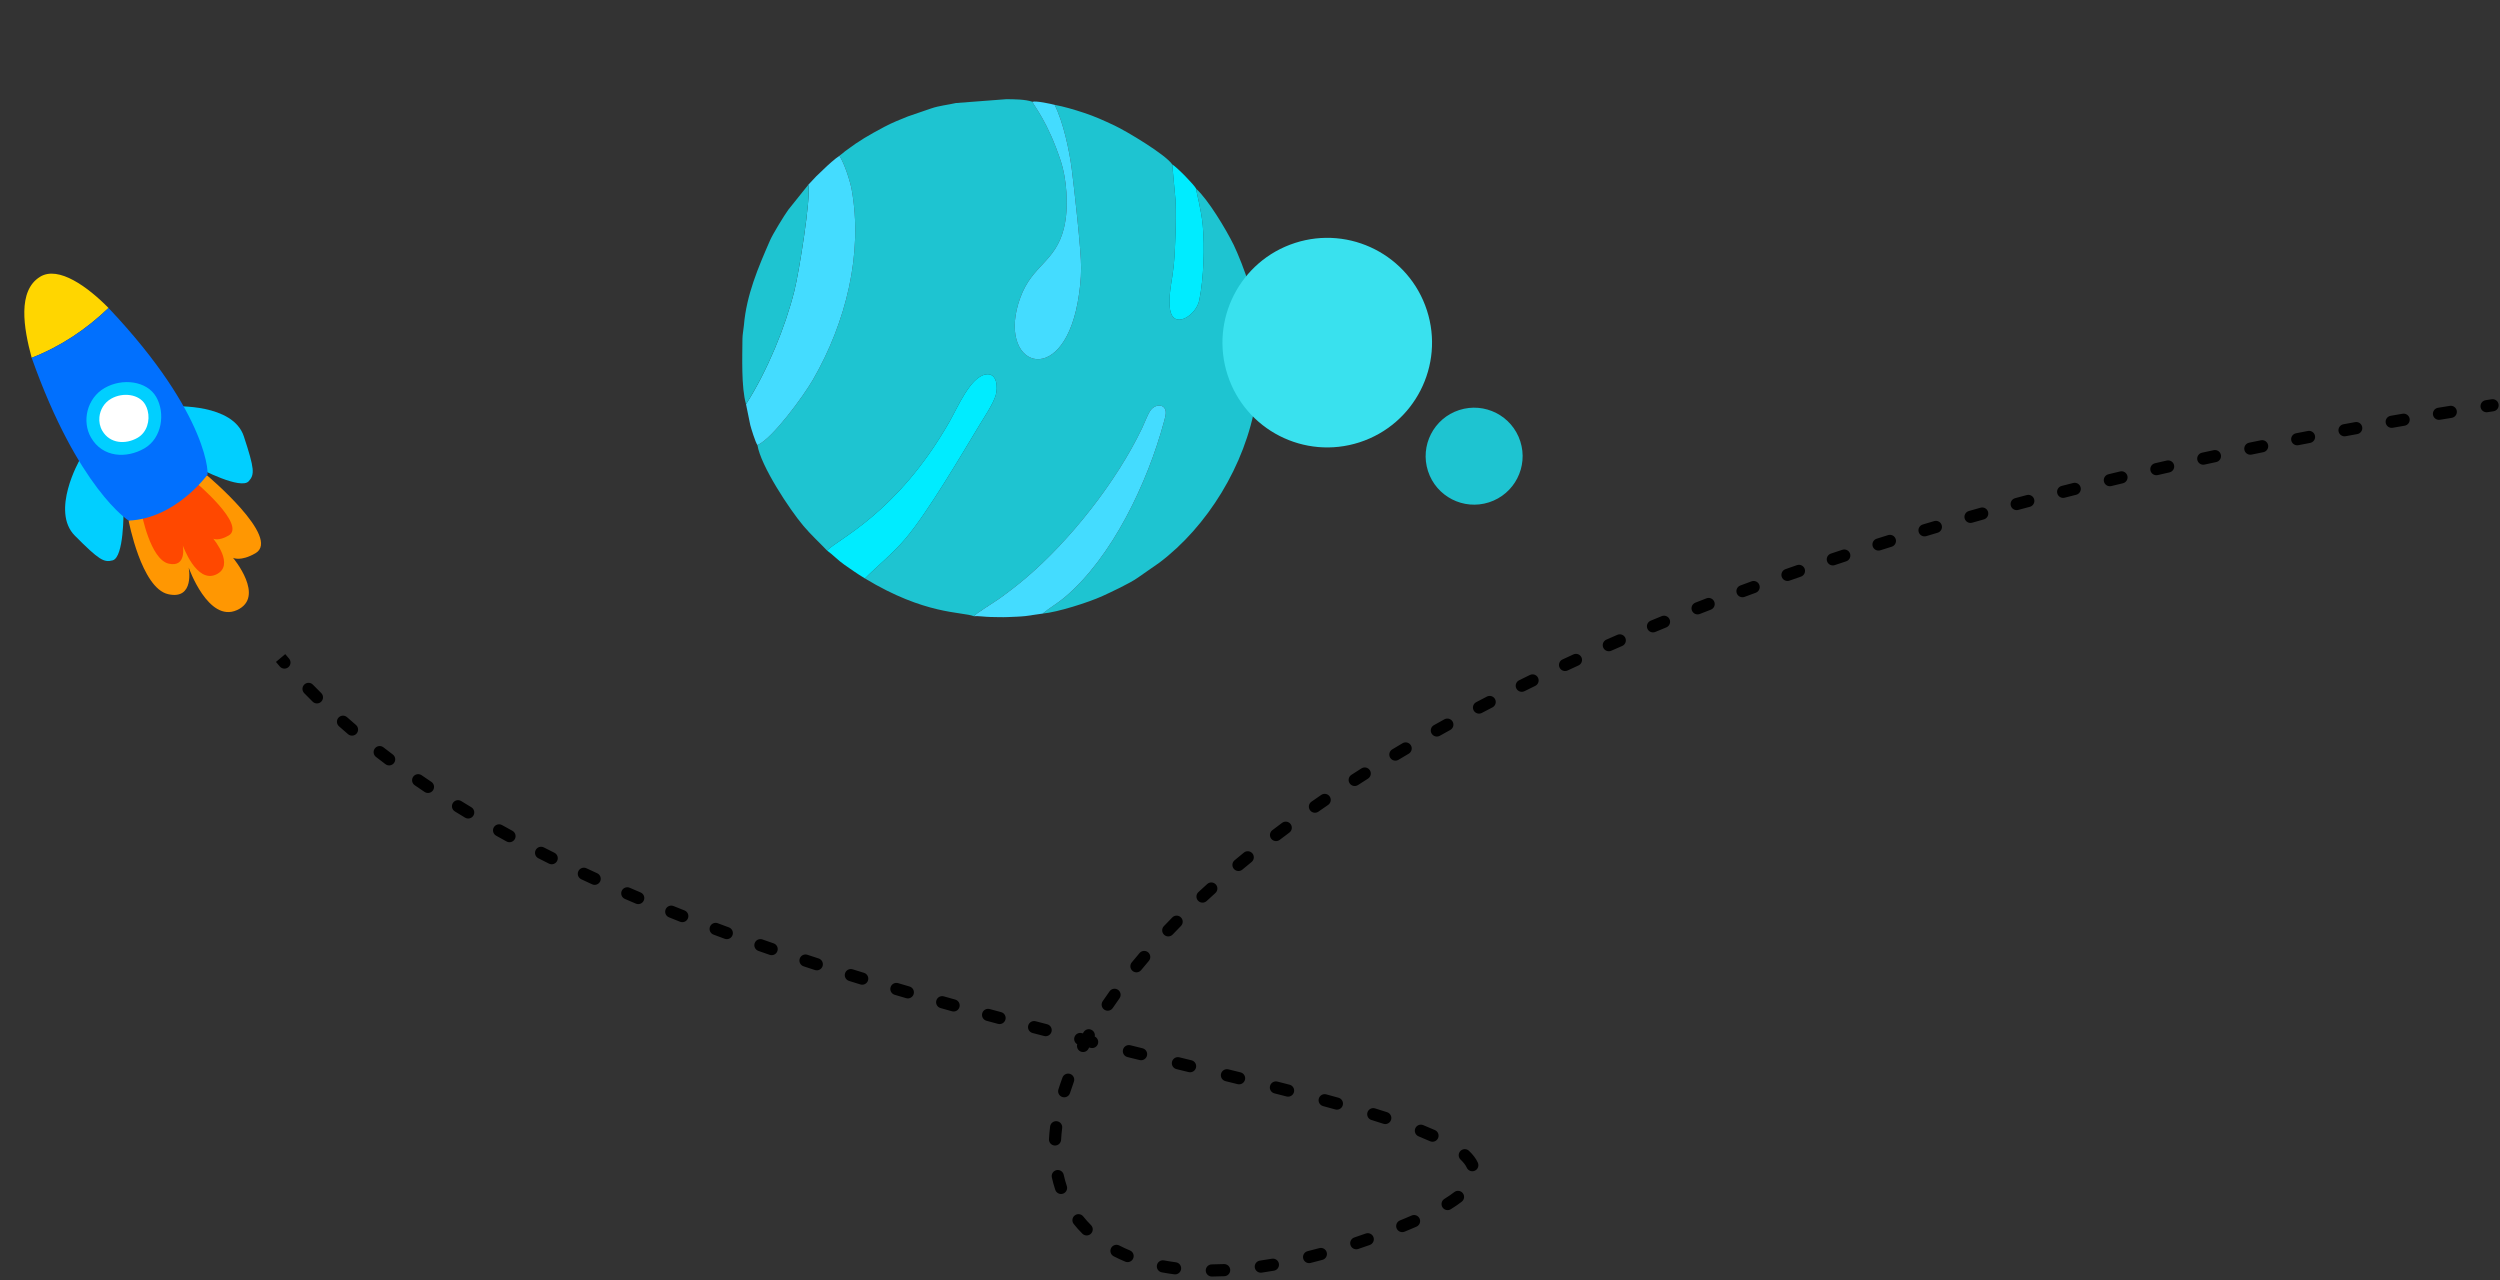 <svg width="617" height="316" viewBox="0 0 617 316" fill="none" xmlns="http://www.w3.org/2000/svg">
<rect x="0" y="0" width="617" height="316" fill="#333333" stroke="none"/>
<path fill-rule="evenodd" clip-rule="evenodd" d="M186.937 109.841C187.721 114.944 194.927 125.829 198.305 129.809C200.216 132.062 202.073 133.727 204.127 135.883C206.664 133.098 221.428 126.732 234.331 104.087C236.399 100.457 239.457 93.122 243.232 92.419C246.146 91.877 246.301 95.728 245.736 97.57C245.078 99.718 243.095 102.653 241.848 104.71C237.158 112.445 228.991 126.434 223.473 132.933C220.292 136.68 216.709 139.512 213.465 142.758C228.327 151.769 237.272 150.928 240.349 152.075C240.918 151.356 245.446 148.602 246.738 147.668C248.994 146.036 251.08 144.441 253.245 142.597C264.179 133.288 275.58 118.835 281.881 105.641C282.457 104.435 283.206 102.381 283.908 101.353C285.257 99.377 288.224 99.677 287.639 102.584C287.527 103.141 287.384 103.65 287.236 104.199C283.261 118.94 274.54 137.531 262.742 147.446C260.916 148.98 258.909 150.101 257.32 151.434C260.916 151.121 268.623 148.687 272.104 147.099C274.212 146.137 278.985 143.895 280.819 142.569L286.145 138.857C297.867 130.021 307.353 114.906 309.933 99.189C310.182 97.671 310.257 96.538 310.466 95.09C311.094 90.744 310.879 81.506 309.907 77.276C309.713 76.429 309.599 76.129 309.51 75.295C309.176 72.171 308.504 71.594 308.064 69.793C307.518 67.556 305.45 62.427 304.487 60.467C302.525 56.472 298.132 49.222 295.224 46.595C295.225 47.393 296.461 51.669 296.831 55.544C297.34 60.867 297.086 68.649 295.984 74.078C295.249 77.701 290.272 80.918 289.008 77.312C288.164 74.906 288.889 71.045 289.369 67.957C289.892 64.596 289.954 61.886 290.081 58.715C290.206 55.601 290.258 52.403 290.127 49.44L289.311 40.581C287.688 38.142 277.96 32.337 275.05 30.973C272.198 29.636 270.235 28.744 267.481 27.832C265.11 27.047 262.495 26.273 260.291 25.881C262.392 30.083 263.922 37.091 264.51 41.753C265.126 46.641 266.844 61.798 266.819 66.125C266.803 68.845 266.512 71.693 265.969 74.646C261.962 96.425 245.61 90.267 251.841 73.39C254.809 65.351 260.451 64.725 262.559 56.404C263.969 50.836 263.096 43.705 261.866 39.943C258.604 29.971 255.146 26.113 254.802 25.124C253.108 24.503 250.163 24.486 248.336 24.483L235.91 25.43C233.842 25.905 231.81 26.078 229.812 26.761L224.061 28.736C222.064 29.547 220.198 30.27 218.266 31.303C214.449 33.346 212.122 34.647 208.589 37.309C207.991 37.76 207.702 38.096 207.166 38.448C208.452 40.395 209.853 44.894 210.191 46.769C213.021 62.481 208.825 79.524 200.65 93.69C198.274 97.808 190.567 108.336 186.937 109.841Z" fill="#1EC4D1"/>
<path fill-rule="evenodd" clip-rule="evenodd" d="M184.117 99.766L185.162 104.881C185.314 105.518 186.431 109.193 186.936 109.842C190.566 108.337 198.273 97.808 200.649 93.69C208.824 79.524 213.02 62.482 210.19 46.769C209.852 44.894 208.451 40.395 207.165 38.448C206.164 39.099 204.248 40.806 203.259 41.782C202.727 42.307 201.905 43.047 201.422 43.539C200.681 44.295 200.167 44.925 199.491 45.601C200.193 48.775 197.193 67.225 196.05 71.788C193.829 80.656 189.425 91.447 184.117 99.766Z" fill="#44DCFF"/>
<path fill-rule="evenodd" clip-rule="evenodd" d="M257.319 151.435C258.908 150.101 260.914 148.98 262.74 147.446C274.538 137.531 283.259 118.94 287.235 104.199C287.383 103.65 287.525 103.142 287.637 102.584C288.223 99.677 285.256 99.377 283.906 101.353C283.204 102.381 282.455 104.435 281.879 105.641C275.579 118.835 264.177 133.288 253.244 142.597C251.079 144.441 248.993 146.036 246.736 147.668C245.444 148.602 240.916 151.356 240.348 152.075C241.422 151.98 243.153 152.259 244.463 152.271C246.087 152.286 247.243 152.362 248.813 152.29C250.328 152.22 251.57 152.206 253.098 152.045L257.319 151.435Z" fill="#44DCFF"/>
<path fill-rule="evenodd" clip-rule="evenodd" d="M213.464 142.759C216.708 139.512 220.291 136.68 223.472 132.934C228.99 126.434 237.157 112.445 241.847 104.71C243.094 102.654 245.077 99.718 245.735 97.571C246.3 95.728 246.145 91.877 243.231 92.42C239.456 93.122 236.398 100.457 234.33 104.087C221.427 126.732 206.663 133.098 204.126 135.883C205.585 136.922 206.803 138.276 208.445 139.413C210.084 140.547 211.462 141.545 213.464 142.759Z" fill="#00ECFF"/>
<path fill-rule="evenodd" clip-rule="evenodd" d="M260.289 25.881C259.452 25.648 255.666 24.819 254.801 25.125C255.145 26.114 258.603 29.972 261.865 39.944C263.095 43.706 263.967 50.837 262.557 56.405C260.45 64.726 254.808 65.352 251.84 73.391C245.609 90.268 261.961 96.426 265.967 74.647C266.511 71.694 266.802 68.846 266.818 66.126C266.843 61.799 265.125 46.642 264.509 41.754C263.921 37.092 262.391 30.084 260.289 25.881Z" fill="#44DCFF"/>
<path fill-rule="evenodd" clip-rule="evenodd" d="M184.116 99.766C189.425 91.447 193.829 80.656 196.05 71.788C197.193 67.225 200.193 48.775 199.491 45.601L194.556 51.765C193.527 53.185 190.738 57.746 190.072 59.271C187.137 65.989 184.222 72.773 183.592 80.324C183.504 81.385 183.242 82.54 183.236 83.624C183.212 87.966 182.913 95.549 184.116 99.766Z" fill="#1EC4D1"/>
<path fill-rule="evenodd" clip-rule="evenodd" d="M295.223 46.596C294.789 45.699 290.599 41.364 289.31 40.583L290.126 49.442C290.257 52.404 290.205 55.603 290.08 58.717C289.953 61.887 289.891 64.597 289.368 67.958C288.888 71.046 288.164 74.908 289.007 77.313C290.272 80.919 295.248 77.703 295.983 74.079C297.086 68.65 297.339 60.868 296.831 55.546C296.461 51.671 295.224 47.395 295.223 46.596Z" fill="#00ECFF"/>
<circle cx="327.565" cy="84.563" r="25.858" transform="rotate(-17.94 327.565 84.563)" fill="#39E1EE"/>
<circle cx="363.817" cy="112.585" r="11.967" transform="rotate(-17.94 363.817 112.585)" fill="#1EC4D1"/>
<path d="M347.5 302L346.921 300.616L347.5 302ZM615.399 101.502C616.218 101.377 616.78 100.611 616.654 99.792C616.529 98.974 615.763 98.412 614.944 98.537L615.399 101.502ZM269.174 258.617C269.978 258.819 270.793 258.332 270.995 257.528C271.197 256.725 270.71 255.91 269.906 255.708L269.174 258.617ZM278.971 257.969C278.167 257.77 277.353 258.26 277.154 259.064C276.955 259.868 277.445 260.682 278.25 260.881L278.971 257.969ZM281.26 261.625C282.064 261.823 282.877 261.332 283.075 260.528C283.274 259.723 282.782 258.91 281.978 258.712L281.26 261.625ZM291.065 260.945C290.26 260.748 289.448 261.24 289.251 262.045C289.054 262.849 289.546 263.661 290.351 263.859L291.065 260.945ZM293.357 264.595C294.162 264.792 294.974 264.3 295.171 263.495C295.369 262.691 294.876 261.879 294.071 261.681L293.357 264.595ZM303.166 263.915C302.362 263.717 301.549 264.208 301.351 265.012C301.152 265.816 301.644 266.629 302.448 266.828L303.166 263.915ZM305.447 267.569C306.251 267.768 307.065 267.278 307.264 266.474C307.463 265.67 306.973 264.856 306.169 264.657L305.447 267.569ZM315.263 266.935C314.46 266.731 313.644 267.217 313.44 268.02C313.236 268.823 313.721 269.639 314.524 269.843L315.263 266.935ZM317.525 270.61C318.327 270.816 319.145 270.333 319.351 269.531C319.558 268.729 319.075 267.911 318.272 267.705L317.525 270.61ZM327.318 270.089C326.519 269.872 325.695 270.344 325.478 271.144C325.261 271.943 325.733 272.767 326.533 272.984L327.318 270.089ZM329.549 273.812C330.347 274.034 331.174 273.567 331.396 272.769C331.618 271.971 331.151 271.144 330.353 270.922L329.549 273.812ZM339.362 273.551C338.571 273.307 337.731 273.751 337.487 274.542C337.243 275.334 337.686 276.173 338.478 276.418L339.362 273.551ZM341.424 277.348C342.212 277.604 343.058 277.172 343.313 276.384C343.568 275.596 343.136 274.75 342.348 274.494L341.424 277.348ZM351.236 277.672C350.467 277.363 349.593 277.735 349.284 278.504C348.975 279.272 349.347 280.146 350.116 280.455L351.236 277.672ZM352.928 281.651C353.684 281.991 354.572 281.655 354.912 280.899C355.252 280.144 354.916 279.256 354.161 278.915L352.928 281.651ZM362.536 284.017C361.933 283.449 360.983 283.478 360.415 284.081C359.847 284.684 359.876 285.633 360.479 286.201L362.536 284.017ZM362.002 288.187C362.344 288.941 363.233 289.276 363.987 288.933C364.742 288.591 365.076 287.702 364.734 286.948L362.002 288.187ZM360.756 296.58C361.411 296.071 361.529 295.129 361.021 294.475C360.513 293.821 359.57 293.702 358.916 294.21L360.756 296.58ZM356.479 295.885C355.775 296.321 355.557 297.245 355.993 297.95C356.429 298.654 357.353 298.872 358.057 298.436L356.479 295.885ZM349.587 302.741C350.346 302.41 350.694 301.527 350.364 300.767C350.033 300.007 349.15 299.659 348.39 299.99L349.587 302.741ZM345.505 301.203C344.738 301.517 344.371 302.393 344.685 303.159C344.999 303.926 345.875 304.293 346.642 303.979L345.505 301.203ZM338.065 307.26C338.846 306.983 339.254 306.126 338.977 305.345C338.7 304.564 337.843 304.156 337.062 304.433L338.065 307.26ZM334.248 305.405C333.463 305.668 333.04 306.519 333.303 307.304C333.567 308.089 334.417 308.512 335.202 308.249L334.248 305.405ZM326.384 310.932C327.183 310.715 327.655 309.891 327.438 309.091C327.22 308.292 326.396 307.82 325.597 308.037L326.384 310.932ZM322.721 308.787C321.918 308.987 321.428 309.801 321.628 310.605C321.829 311.409 322.643 311.898 323.446 311.698L322.721 308.787ZM314.412 313.608C315.228 313.468 315.776 312.692 315.636 311.876C315.495 311.059 314.72 310.511 313.903 310.652L314.412 313.608ZM310.951 311.118C310.131 311.236 309.562 311.996 309.68 312.816C309.797 313.636 310.558 314.205 311.378 314.088L310.951 311.118ZM302.189 314.97C303.017 314.932 303.657 314.231 303.62 313.404C303.583 312.576 302.881 311.935 302.054 311.973L302.189 314.97ZM299.068 312.051C298.24 312.057 297.573 312.733 297.578 313.562C297.584 314.39 298.26 315.057 299.089 315.051L299.068 312.051ZM289.814 314.506C290.635 314.614 291.388 314.036 291.496 313.214C291.604 312.393 291.026 311.639 290.205 311.531L289.814 314.506ZM287.279 311.065C286.465 310.911 285.681 311.446 285.527 312.26C285.373 313.075 285.909 313.859 286.723 314.013L287.279 311.065ZM277.717 311.378C278.482 311.695 279.36 311.332 279.678 310.567C279.995 309.802 279.632 308.924 278.867 308.607L277.717 311.378ZM276.237 307.385C275.501 307.004 274.596 307.291 274.215 308.027C273.834 308.762 274.121 309.667 274.857 310.049L276.237 307.385ZM267.132 304.473C267.718 305.058 268.668 305.057 269.253 304.47C269.838 303.883 269.836 302.934 269.25 302.349L267.132 304.473ZM267.344 300.217C266.828 299.568 265.885 299.46 265.236 299.976C264.588 300.491 264.48 301.435 264.995 302.083L267.344 300.217ZM260.442 293.656C260.704 294.442 261.554 294.866 262.34 294.603C263.126 294.341 263.55 293.491 263.287 292.705L260.442 293.656ZM262.524 289.935C262.347 289.126 261.547 288.614 260.738 288.792C259.929 288.969 259.417 289.769 259.594 290.578L262.524 289.935ZM258.884 281.139C258.84 281.966 259.475 282.673 260.302 282.717C261.129 282.761 261.836 282.126 261.88 281.299L258.884 281.139ZM262.144 278.392C262.248 277.57 261.667 276.819 260.845 276.715C260.023 276.61 259.272 277.192 259.168 278.014L262.144 278.392ZM261.215 268.867C260.966 269.657 261.405 270.499 262.195 270.748C262.985 270.997 263.828 270.558 264.076 269.768L261.215 268.867ZM265.029 266.982C265.315 266.205 264.917 265.343 264.14 265.056C263.363 264.77 262.5 265.167 262.214 265.945L265.029 266.982ZM265.967 257.46C265.589 258.197 265.879 259.101 266.616 259.48C267.353 259.858 268.257 259.568 268.636 258.831L265.967 257.46ZM69.061 164.494C69.601 165.122 70.548 165.195 71.177 164.655C71.805 164.115 71.877 163.168 71.338 162.54L69.061 164.494ZM77.223 168.973C76.645 168.379 75.696 168.366 75.102 168.944C74.508 169.521 74.495 170.471 75.073 171.065L77.223 168.973ZM77.166 173.175C77.756 173.757 78.705 173.752 79.288 173.163C79.87 172.574 79.865 171.624 79.276 171.042L77.166 173.175ZM85.65 177.002C85.03 176.453 84.082 176.51 83.532 177.13C82.983 177.75 83.04 178.698 83.66 179.247L85.65 177.002ZM85.901 181.198C86.53 181.737 87.477 181.663 88.016 181.034C88.554 180.404 88.481 179.457 87.851 178.919L85.901 181.198ZM94.627 184.438C93.973 183.93 93.031 184.049 92.522 184.703C92.015 185.358 92.133 186.3 92.788 186.808L94.627 184.438ZM95.14 188.605C95.802 189.103 96.742 188.97 97.24 188.308C97.738 187.647 97.606 186.706 96.944 186.208L95.14 188.605ZM104.054 191.326C103.372 190.855 102.438 191.027 101.967 191.71C101.497 192.392 101.669 193.326 102.352 193.796L104.054 191.326ZM104.791 195.453C105.479 195.914 106.411 195.73 106.872 195.042C107.333 194.354 107.149 193.422 106.461 192.961L104.791 195.453ZM113.83 197.703C113.125 197.267 112.201 197.485 111.765 198.19C111.33 198.894 111.548 199.819 112.252 200.254L113.83 197.703ZM114.777 201.796C115.486 202.223 116.408 201.995 116.836 201.285C117.264 200.576 117.035 199.654 116.326 199.226L114.777 201.796ZM123.904 203.628C123.181 203.223 122.267 203.481 121.863 204.204C121.458 204.926 121.716 205.841 122.439 206.245L123.904 203.628ZM125.026 207.677C125.753 208.075 126.664 207.808 127.062 207.081C127.459 206.354 127.192 205.442 126.466 205.045L125.026 207.677ZM134.224 209.145C133.486 208.768 132.583 209.06 132.206 209.798C131.829 210.536 132.122 211.439 132.859 211.816L134.224 209.145ZM135.49 213.145C136.231 213.516 137.132 213.215 137.502 212.474C137.873 211.733 137.572 210.832 136.831 210.462L135.49 213.145ZM144.734 214.288C143.984 213.936 143.091 214.259 142.739 215.009C142.387 215.759 142.71 216.652 143.46 217.004L144.734 214.288ZM146.138 218.247C146.89 218.593 147.781 218.263 148.127 217.511C148.473 216.758 148.143 215.867 147.39 215.521L146.138 218.247ZM155.41 219.099C154.649 218.77 153.766 219.119 153.437 219.879C153.107 220.64 153.457 221.523 154.217 221.852L155.41 219.099ZM156.928 223.015C157.69 223.34 158.571 222.984 158.895 222.222C159.219 221.459 158.864 220.579 158.101 220.255L156.928 223.015ZM166.223 223.612C165.455 223.303 164.581 223.676 164.272 224.444C163.963 225.213 164.335 226.087 165.104 226.396L166.223 223.612ZM167.84 227.487C168.611 227.791 169.482 227.413 169.787 226.643C170.091 225.872 169.713 225.001 168.943 224.696L167.84 227.487ZM177.146 227.854C176.371 227.563 175.506 227.956 175.215 228.732C174.924 229.508 175.317 230.372 176.093 230.663L177.146 227.854ZM178.855 231.691C179.633 231.978 180.495 231.58 180.782 230.803C181.069 230.026 180.671 229.163 179.894 228.876L178.855 231.691ZM188.167 231.855C187.385 231.58 186.529 231.991 186.254 232.773C185.98 233.554 186.391 234.411 187.172 234.685L188.167 231.855ZM189.954 235.655C190.737 235.926 191.591 235.511 191.862 234.728C192.133 233.945 191.718 233.091 190.935 232.82L189.954 235.655ZM199.267 235.638C198.48 235.378 197.632 235.804 197.372 236.591C197.112 237.377 197.539 238.226 198.325 238.486L199.267 235.638ZM201.124 239.404C201.911 239.661 202.758 239.231 203.015 238.443C203.271 237.655 202.841 236.809 202.053 236.552L201.124 239.404ZM210.436 239.226C209.646 238.979 208.804 239.42 208.557 240.211C208.31 241.001 208.751 241.843 209.542 242.09L210.436 239.226ZM212.353 242.962C213.144 243.206 213.984 242.762 214.228 241.97C214.472 241.178 214.028 240.339 213.236 240.095L212.353 242.962ZM221.657 242.639C220.863 242.404 220.028 242.857 219.793 243.651C219.557 244.446 220.011 245.28 220.805 245.516L221.657 242.639ZM223.634 246.349C224.429 246.582 225.262 246.126 225.495 245.331C225.728 244.536 225.272 243.703 224.477 243.47L223.634 246.349ZM232.936 245.902C232.139 245.677 231.31 246.141 231.085 246.938C230.859 247.735 231.323 248.564 232.12 248.789L232.936 245.902ZM234.949 249.584C235.747 249.807 236.575 249.341 236.798 248.543C237.021 247.745 236.555 246.918 235.757 246.695L234.949 249.584ZM244.251 249.031C243.452 248.814 242.628 249.287 242.411 250.086C242.195 250.886 242.668 251.71 243.467 251.926L244.251 249.031ZM246.307 252.691C247.107 252.906 247.929 252.431 248.144 251.631C248.358 250.831 247.884 250.008 247.084 249.794L246.307 252.691ZM255.591 252.043C254.789 251.834 253.97 252.314 253.761 253.116C253.551 253.917 254.032 254.737 254.833 254.946L255.591 252.043ZM257.691 255.688C258.493 255.896 259.311 255.414 259.519 254.612C259.727 253.81 259.245 252.992 258.443 252.784L257.691 255.688ZM266.972 254.967C266.169 254.764 265.353 255.25 265.15 256.053C264.947 256.856 265.433 257.672 266.236 257.875L266.972 254.967ZM270.025 256.237C270.428 255.513 270.168 254.6 269.444 254.196C268.721 253.793 267.807 254.053 267.404 254.777L270.025 256.237ZM272.141 247.103C271.677 247.789 271.857 248.722 272.543 249.186C273.229 249.65 274.161 249.47 274.626 248.784L272.141 247.103ZM276.29 246.39C276.772 245.715 276.615 244.778 275.941 244.297C275.267 243.816 274.33 243.972 273.849 244.647L276.29 246.39ZM279.314 237.522C278.788 238.162 278.882 239.107 279.522 239.633C280.163 240.158 281.108 240.065 281.633 239.424L279.314 237.522ZM283.531 237.157C284.069 236.527 283.995 235.58 283.365 235.042C282.735 234.504 281.788 234.578 281.25 235.208L283.531 237.157ZM287.242 228.574C286.67 229.174 286.694 230.124 287.294 230.695C287.894 231.266 288.843 231.243 289.414 230.643L287.242 228.574ZM291.462 228.527C292.043 227.937 292.035 226.987 291.445 226.406C290.854 225.825 289.905 225.833 289.324 226.423L291.462 228.527ZM295.762 220.175C295.155 220.739 295.119 221.688 295.683 222.295C296.247 222.902 297.196 222.937 297.803 222.373L295.762 220.175ZM299.956 220.402C300.571 219.846 300.619 218.898 300.064 218.283C299.509 217.668 298.56 217.62 297.946 218.175L299.956 220.402ZM304.694 212.317C304.058 212.848 303.974 213.794 304.505 214.429C305.036 215.065 305.982 215.15 306.618 214.619L304.694 212.317ZM308.889 212.744C309.531 212.22 309.627 211.275 309.104 210.633C308.58 209.991 307.636 209.895 306.994 210.419L308.889 212.744ZM314.014 204.891C313.355 205.393 313.227 206.334 313.729 206.993C314.23 207.653 315.171 207.78 315.831 207.279L314.014 204.891ZM318.217 205.483C318.882 204.989 319.02 204.049 318.525 203.384C318.03 202.72 317.091 202.582 316.426 203.076L318.217 205.483ZM323.667 197.856C322.988 198.331 322.822 199.266 323.297 199.945C323.771 200.624 324.707 200.789 325.386 200.315L323.667 197.856ZM327.781 198.657C328.465 198.189 328.639 197.255 328.171 196.572C327.702 195.888 326.769 195.714 326.085 196.182L327.781 198.657ZM333.526 191.23C332.83 191.68 332.631 192.609 333.081 193.304C333.531 194 334.459 194.199 335.155 193.749L333.526 191.23ZM337.618 192.171C338.317 191.727 338.524 190.8 338.08 190.101C337.636 189.402 336.709 189.195 336.01 189.639L337.618 192.171ZM343.606 184.945C342.896 185.372 342.666 186.294 343.093 187.004C343.52 187.714 344.442 187.943 345.152 187.516L343.606 184.945ZM347.68 186.009C348.393 185.587 348.63 184.667 348.208 183.954C347.786 183.241 346.867 183.005 346.153 183.426L347.68 186.009ZM353.881 178.973C353.159 179.379 352.902 180.294 353.308 181.016C353.714 181.738 354.628 181.995 355.35 181.589L353.881 178.973ZM357.932 180.151C358.657 179.75 358.92 178.838 358.519 178.113C358.118 177.388 357.206 177.125 356.481 177.525L357.932 180.151ZM364.323 173.296C363.59 173.682 363.309 174.589 363.694 175.322C364.08 176.055 364.987 176.337 365.72 175.951L364.323 173.296ZM368.344 174.581C369.08 174.2 369.367 173.294 368.986 172.559C368.605 171.823 367.7 171.536 366.964 171.917L368.344 174.581ZM374.909 167.896C374.167 168.263 373.862 169.163 374.23 169.905C374.597 170.648 375.497 170.952 376.239 170.585L374.909 167.896ZM378.896 169.28C379.641 168.918 379.951 168.02 379.588 167.275C379.225 166.53 378.328 166.221 377.583 166.583L378.896 169.28ZM385.622 162.755C384.871 163.104 384.546 163.997 384.896 164.748C385.245 165.499 386.138 165.824 386.889 165.474L385.622 162.755ZM389.572 164.234C390.325 163.888 390.655 162.998 390.31 162.245C389.964 161.492 389.074 161.162 388.321 161.507L389.572 164.234ZM396.45 157.857C395.691 158.191 395.347 159.076 395.68 159.834C396.013 160.593 396.898 160.937 397.657 160.604L396.45 157.857ZM400.359 159.425C401.119 159.096 401.469 158.213 401.139 157.453C400.81 156.693 399.927 156.343 399.167 156.672L400.359 159.425ZM407.383 153.189C406.618 153.507 406.255 154.385 406.573 155.15C406.89 155.915 407.768 156.278 408.533 155.96L407.383 153.189ZM411.249 154.841C412.016 154.527 412.383 153.651 412.069 152.885C411.755 152.118 410.879 151.751 410.113 152.064L411.249 154.841ZM418.416 148.737C417.645 149.039 417.265 149.91 417.568 150.681C417.87 151.452 418.741 151.832 419.512 151.529L418.416 148.737ZM422.236 150.467C423.009 150.168 423.393 149.3 423.093 148.527C422.794 147.754 421.926 147.371 421.153 147.67L422.236 150.467ZM429.52 144.496C428.744 144.785 428.348 145.648 428.637 146.425C428.925 147.201 429.788 147.597 430.565 147.308L429.52 144.496ZM433.317 146.292C434.095 146.007 434.495 145.146 434.209 144.368C433.924 143.59 433.063 143.191 432.285 143.476L433.317 146.292ZM440.653 140.469C439.872 140.744 439.461 141.601 439.736 142.382C440.012 143.164 440.868 143.574 441.65 143.299L440.653 140.469ZM444.476 142.311C445.258 142.039 445.672 141.184 445.401 140.401C445.129 139.619 444.274 139.205 443.491 139.477L444.476 142.311ZM451.866 136.625C451.08 136.887 450.656 137.737 450.918 138.523C451.181 139.308 452.03 139.733 452.816 139.471L451.866 136.625ZM455.637 138.535C456.424 138.276 456.852 137.428 456.592 136.641C456.333 135.854 455.485 135.427 454.699 135.686L455.637 138.535ZM463.161 132.953C462.371 133.203 461.933 134.046 462.183 134.836C462.433 135.626 463.276 136.063 464.066 135.813L463.161 132.953ZM466.879 134.929C467.67 134.682 468.11 133.84 467.863 133.05C467.616 132.259 466.775 131.818 465.984 132.065L466.879 134.929ZM474.539 129.445C473.746 129.683 473.296 130.52 473.534 131.313C473.772 132.106 474.608 132.557 475.402 132.318L474.539 129.445ZM478.204 131.482C478.999 131.247 479.452 130.412 479.216 129.618C478.981 128.824 478.146 128.371 477.352 128.606L478.204 131.482ZM485.914 126.118C485.117 126.345 484.655 127.175 484.882 127.972C485.109 128.769 485.939 129.231 486.735 129.004L485.914 126.118ZM489.617 128.188C490.415 127.964 490.879 127.136 490.655 126.338C490.431 125.541 489.603 125.076 488.805 125.3L489.617 128.188ZM497.321 122.953C496.522 123.169 496.048 123.993 496.265 124.793C496.481 125.592 497.304 126.065 498.104 125.849L497.321 122.953ZM500.972 125.079C501.772 124.866 502.248 124.044 502.035 123.244C501.821 122.443 500.999 121.967 500.199 122.181L500.972 125.079ZM508.814 119.928C508.012 120.134 507.528 120.951 507.734 121.753C507.939 122.556 508.757 123.04 509.559 122.834L508.814 119.928ZM512.409 122.109C513.212 121.905 513.698 121.09 513.495 120.287C513.292 119.483 512.476 118.997 511.673 119.2L512.409 122.109ZM520.358 117.047C519.553 117.242 519.059 118.054 519.255 118.859C519.451 119.664 520.262 120.158 521.067 119.962L520.358 117.047ZM523.936 119.269C524.742 119.076 525.239 118.267 525.045 117.461C524.852 116.655 524.043 116.159 523.237 116.352L523.936 119.269ZM531.856 114.326C531.049 114.512 530.546 115.317 530.731 116.125C530.917 116.932 531.723 117.436 532.53 117.25L531.856 114.326ZM535.429 116.586C536.237 116.403 536.743 115.599 536.559 114.791C536.376 113.983 535.572 113.477 534.764 113.661L535.429 116.586ZM543.448 111.727C542.639 111.904 542.126 112.703 542.302 113.512C542.479 114.322 543.278 114.835 544.088 114.658L543.448 111.727ZM546.963 114.035C547.772 113.861 548.288 113.063 548.113 112.253C547.939 111.443 547.141 110.928 546.331 111.102L546.963 114.035ZM555.08 109.257C554.268 109.425 553.747 110.219 553.914 111.03C554.082 111.841 554.875 112.363 555.687 112.195L555.08 109.257ZM558.597 111.599C559.408 111.433 559.932 110.641 559.767 109.829C559.602 109.018 558.81 108.494 557.998 108.659L558.597 111.599ZM566.665 106.93C565.852 107.089 565.322 107.876 565.481 108.69C565.64 109.503 566.428 110.033 567.241 109.874L566.665 106.93ZM570.153 109.309C570.967 109.152 571.499 108.366 571.343 107.552C571.186 106.739 570.399 106.206 569.586 106.363L570.153 109.309ZM578.357 104.709C577.542 104.859 577.004 105.642 577.154 106.456C577.305 107.271 578.087 107.809 578.902 107.659L578.357 104.709ZM581.786 107.13C582.601 106.982 583.141 106.201 582.993 105.386C582.845 104.571 582.064 104.031 581.249 104.179L581.786 107.13ZM590.013 102.618C589.196 102.76 588.65 103.537 588.792 104.353C588.935 105.169 589.711 105.716 590.528 105.574L590.013 102.618ZM593.471 105.064C594.288 104.924 594.836 104.149 594.696 103.332C594.556 102.516 593.78 101.967 592.964 102.108L593.471 105.064ZM601.697 100.641C600.879 100.775 600.326 101.547 600.46 102.364C600.594 103.182 601.366 103.735 602.183 103.601L601.697 100.641ZM605.095 103.126C605.913 102.994 606.469 102.224 606.336 101.406C606.204 100.588 605.434 100.032 604.616 100.165L605.095 103.126ZM613.458 98.766C612.639 98.893 612.078 99.659 612.205 100.478C612.331 101.296 613.097 101.857 613.916 101.731L613.458 98.766ZM267.652 258.233C268.16 258.362 268.668 258.489 269.174 258.617L269.906 255.708C269.401 255.58 268.894 255.453 268.386 255.324L267.652 258.233ZM278.25 260.881C279.258 261.131 280.262 261.379 281.26 261.625L281.978 258.712C280.981 258.466 279.978 258.218 278.971 257.969L278.25 260.881ZM290.351 263.859C291.36 264.106 292.362 264.351 293.357 264.595L294.071 261.681C293.076 261.438 292.074 261.192 291.065 260.945L290.351 263.859ZM302.448 266.828C303.457 267.076 304.456 267.323 305.447 267.569L306.169 264.657C305.177 264.411 304.176 264.164 303.166 263.915L302.448 266.828ZM314.524 269.843C315.536 270.1 316.537 270.356 317.525 270.61L318.272 267.705C317.281 267.45 316.278 267.193 315.263 266.935L314.524 269.843ZM326.533 272.984C327.556 273.262 328.561 273.538 329.549 273.812L330.353 270.922C329.358 270.645 328.347 270.368 327.318 270.089L326.533 272.984ZM338.478 276.418C339.487 276.729 340.469 277.039 341.424 277.348L342.348 274.494C341.379 274.181 340.384 273.866 339.362 273.551L338.478 276.418ZM350.116 280.455C351.109 280.855 352.047 281.253 352.928 281.651L354.161 278.915C353.238 278.499 352.262 278.085 351.236 277.672L350.116 280.455ZM360.479 286.201C361.24 286.918 361.727 287.582 362.002 288.187L364.734 286.948C364.253 285.889 363.491 284.917 362.536 284.017L360.479 286.201ZM358.916 294.21C358.22 294.751 357.41 295.309 356.479 295.885L358.057 298.436C359.062 297.815 359.962 297.197 360.756 296.58L358.916 294.21ZM348.39 299.99C347.913 300.197 347.423 300.406 346.921 300.616L348.079 303.384C348.594 303.168 349.096 302.954 349.587 302.741L348.39 299.99ZM346.921 300.616C346.447 300.815 345.975 301.01 345.505 301.203L346.642 303.979C347.119 303.783 347.598 303.585 348.079 303.384L346.921 300.616ZM337.062 304.433C336.116 304.769 335.178 305.093 334.248 305.405L335.202 308.249C336.149 307.931 337.104 307.602 338.065 307.26L337.062 304.433ZM325.597 308.037C324.629 308.301 323.67 308.55 322.721 308.787L323.446 311.698C324.416 311.456 325.395 311.201 326.384 310.932L325.597 308.037ZM313.903 310.652C312.906 310.823 311.922 310.979 310.951 311.118L311.378 314.088C312.377 313.944 313.388 313.785 314.412 313.608L313.903 310.652ZM302.054 311.973C301.041 312.019 300.045 312.045 299.068 312.051L299.089 315.051C300.105 315.044 301.139 315.017 302.189 314.97L302.054 311.973ZM290.205 311.531C289.204 311.4 288.229 311.244 287.279 311.065L286.723 314.013C287.729 314.203 288.759 314.367 289.814 314.506L290.205 311.531ZM278.867 308.607C277.954 308.228 277.077 307.82 276.237 307.385L274.857 310.049C275.775 310.524 276.729 310.967 277.717 311.378L278.867 308.607ZM269.25 302.349C268.568 301.669 267.933 300.958 267.344 300.217L264.995 302.083C265.657 302.916 266.369 303.713 267.132 304.473L269.25 302.349ZM263.287 292.705C262.987 291.809 262.733 290.886 262.524 289.935L259.594 290.578C259.825 291.631 260.108 292.657 260.442 293.656L263.287 292.705ZM261.88 281.299C261.931 280.348 262.019 279.379 262.144 278.392L259.168 278.014C259.034 279.071 258.939 280.113 258.884 281.139L261.88 281.299ZM264.076 269.768C264.365 268.85 264.683 267.922 265.029 266.982L262.214 265.945C261.852 266.928 261.519 267.902 261.215 268.867L264.076 269.768ZM268.636 258.831C268.865 258.385 269.1 257.937 269.341 257.488L266.697 256.07C266.448 256.535 266.204 256.998 265.967 257.46L268.636 258.831ZM68.103 163.365C68.42 163.743 68.74 164.119 69.061 164.494L71.338 162.54C71.023 162.173 70.711 161.805 70.401 161.436L68.103 163.365ZM75.073 171.065C75.762 171.773 76.46 172.477 77.166 173.175L79.276 171.042C78.583 170.357 77.899 169.667 77.223 168.973L75.073 171.065ZM83.66 179.247C84.4 179.902 85.147 180.553 85.901 181.198L87.851 178.919C87.11 178.284 86.376 177.645 85.65 177.002L83.66 179.247ZM92.788 186.808C93.565 187.411 94.349 188.01 95.14 188.605L96.944 186.208C96.165 185.622 95.393 185.032 94.627 184.438L92.788 186.808ZM102.352 193.796C103.159 194.352 103.972 194.905 104.791 195.453L106.461 192.961C105.653 192.42 104.851 191.875 104.054 191.326L102.352 193.796ZM112.252 200.254C113.089 200.772 113.931 201.286 114.777 201.796L116.326 199.226C115.489 198.722 114.657 198.214 113.83 197.703L112.252 200.254ZM122.439 206.245C123.297 206.726 124.16 207.203 125.026 207.677L126.466 205.045C125.608 204.576 124.754 204.103 123.904 203.628L122.439 206.245ZM132.859 211.816C133.733 212.262 134.61 212.705 135.49 213.145L136.831 210.462C135.959 210.026 135.09 209.587 134.224 209.145L132.859 211.816ZM143.46 217.004C144.35 217.421 145.242 217.836 146.138 218.247L147.39 215.521C146.502 215.113 145.617 214.702 144.734 214.288L143.46 217.004ZM154.217 221.852C155.118 222.243 156.022 222.63 156.928 223.015L158.101 220.255C157.202 219.872 156.305 219.487 155.41 219.099L154.217 221.852ZM165.104 226.396C166.014 226.762 166.927 227.126 167.84 227.487L168.943 224.696C168.035 224.338 167.128 223.976 166.223 223.612L165.104 226.396ZM176.093 230.663C177.012 231.008 177.933 231.351 178.855 231.691L179.894 228.876C178.977 228.538 178.061 228.197 177.146 227.854L176.093 230.663ZM187.172 234.685C188.099 235.011 189.026 235.334 189.954 235.655L190.935 232.82C190.012 232.501 189.089 232.179 188.167 231.855L187.172 234.685ZM198.325 238.486C199.258 238.794 200.191 239.1 201.124 239.404L202.053 236.552C201.124 236.249 200.195 235.945 199.267 235.638L198.325 238.486ZM209.542 242.09C210.479 242.382 211.416 242.673 212.353 242.962L213.236 240.095C212.303 239.807 211.37 239.518 210.436 239.226L209.542 242.09ZM220.805 245.516C221.749 245.795 222.692 246.073 223.634 246.349L224.477 243.47C223.538 243.195 222.598 242.918 221.657 242.639L220.805 245.516ZM232.12 248.789C233.065 249.056 234.008 249.321 234.949 249.584L235.757 246.695C234.818 246.432 233.878 246.168 232.936 245.902L232.12 248.789ZM243.467 251.926C244.416 252.183 245.362 252.438 246.307 252.691L247.084 249.794C246.142 249.541 245.197 249.287 244.251 249.031L243.467 251.926ZM254.833 254.946C255.789 255.195 256.741 255.443 257.691 255.688L258.443 252.784C257.495 252.539 256.544 252.292 255.591 252.043L254.833 254.946ZM266.236 257.875C266.709 257.995 267.181 258.114 267.652 258.233L268.386 255.324C267.916 255.206 267.444 255.087 266.972 254.967L266.236 257.875ZM269.341 257.488C269.564 257.072 269.792 256.655 270.025 256.237L267.404 254.777C267.163 255.209 266.928 255.64 266.697 256.07L269.341 257.488ZM274.626 248.784C275.163 247.99 275.718 247.192 276.29 246.39L273.849 244.647C273.262 245.469 272.692 246.288 272.141 247.103L274.626 248.784ZM281.633 239.424C282.251 238.671 282.883 237.915 283.531 237.157L281.25 235.208C280.59 235.982 279.944 236.753 279.314 237.522L281.633 239.424ZM289.414 230.643C290.084 229.94 290.767 229.234 291.462 228.527L289.324 226.423C288.617 227.142 287.923 227.859 287.242 228.574L289.414 230.643ZM297.803 222.373C298.51 221.717 299.227 221.06 299.956 220.402L297.946 218.175C297.207 218.843 296.479 219.509 295.762 220.175L297.803 222.373ZM306.618 214.619C307.365 213.994 308.122 213.369 308.889 212.744L306.994 210.419C306.217 211.052 305.451 211.685 304.694 212.317L306.618 214.619ZM315.831 207.279C316.617 206.681 317.412 206.082 318.217 205.483L316.426 203.076C315.613 203.682 314.809 204.287 314.014 204.891L315.831 207.279ZM325.386 200.315C326.176 199.762 326.975 199.21 327.781 198.657L326.085 196.182C325.271 196.74 324.465 197.298 323.667 197.856L325.386 200.315ZM335.155 193.749C335.969 193.223 336.789 192.697 337.618 192.171L336.01 189.639C335.174 190.169 334.346 190.699 333.526 191.23L335.155 193.749ZM345.152 187.516C345.988 187.013 346.83 186.511 347.68 186.009L346.153 183.426C345.297 183.932 344.448 184.439 343.606 184.945L345.152 187.516ZM355.35 181.589C356.204 181.109 357.065 180.63 357.932 180.151L356.481 177.525C355.608 178.008 354.741 178.49 353.881 178.973L355.35 181.589ZM365.72 175.951C366.589 175.494 367.464 175.037 368.344 174.581L366.964 171.917C366.078 172.376 365.198 172.836 364.323 173.296L365.72 175.951ZM376.239 170.585C377.119 170.149 378.005 169.715 378.896 169.28L377.583 166.583C376.686 167.02 375.795 167.458 374.909 167.896L376.239 170.585ZM386.889 165.474C387.778 165.06 388.672 164.647 389.572 164.234L388.321 161.507C387.416 161.922 386.517 162.338 385.622 162.755L386.889 165.474ZM397.657 160.604C398.552 160.211 399.453 159.818 400.359 159.425L399.167 156.672C398.256 157.067 397.351 157.462 396.45 157.857L397.657 160.604ZM408.533 155.96C409.434 155.586 410.339 155.213 411.249 154.841L410.113 152.064C409.198 152.439 408.288 152.814 407.383 153.189L408.533 155.96ZM419.512 151.529C420.416 151.175 421.324 150.821 422.236 150.467L421.153 147.67C420.236 148.025 419.324 148.38 418.416 148.737L419.512 151.529ZM430.565 147.308C431.478 146.969 432.396 146.63 433.317 146.292L432.285 143.476C431.359 143.815 430.438 144.155 429.52 144.496L430.565 147.308ZM441.65 143.299C442.588 142.969 443.53 142.639 444.476 142.311L443.491 139.477C442.541 139.807 441.595 140.138 440.653 140.469L441.65 143.299ZM452.816 139.471C453.753 139.158 454.693 138.846 455.637 138.535L454.699 135.686C453.751 135.998 452.806 136.311 451.866 136.625L452.816 139.471ZM464.066 135.813C465 135.518 465.938 135.223 466.879 134.929L465.984 132.065C465.04 132.36 464.098 132.656 463.161 132.953L464.066 135.813ZM475.402 132.318C476.333 132.039 477.267 131.76 478.204 131.482L477.352 128.606C476.411 128.885 475.473 129.165 474.539 129.445L475.402 132.318ZM486.735 129.004C487.693 128.731 488.653 128.459 489.617 128.188L488.805 125.3C487.838 125.572 486.874 125.845 485.914 126.118L486.735 129.004ZM498.104 125.849C499.057 125.592 500.013 125.335 500.972 125.079L500.199 122.181C499.236 122.437 498.277 122.695 497.321 122.953L498.104 125.849ZM509.559 122.834C510.506 122.591 511.456 122.35 512.409 122.109L511.673 119.2C510.717 119.442 509.764 119.685 508.814 119.928L509.559 122.834ZM521.067 119.962C522.02 119.73 522.977 119.499 523.936 119.269L523.237 116.352C522.275 116.583 521.315 116.814 520.358 117.047L521.067 119.962ZM532.53 117.25C533.493 117.028 534.46 116.807 535.429 116.586L534.764 113.661C533.792 113.882 532.823 114.104 531.856 114.326L532.53 117.25ZM544.088 114.658C545.043 114.45 546.001 114.242 546.963 114.035L546.331 111.102C545.367 111.31 544.406 111.518 543.448 111.727L544.088 114.658ZM555.687 112.195C556.654 111.996 557.624 111.797 558.597 111.599L557.998 108.659C557.022 108.858 556.05 109.057 555.08 109.257L555.687 112.195ZM567.241 109.874C568.209 109.685 569.18 109.497 570.153 109.309L569.586 106.363C568.61 106.551 567.636 106.74 566.665 106.93L567.241 109.874ZM578.902 107.659C579.861 107.482 580.822 107.306 581.786 107.13L581.249 104.179C580.282 104.355 579.318 104.531 578.357 104.709L578.902 107.659ZM590.528 105.574C591.506 105.403 592.487 105.233 593.471 105.064L592.964 102.108C591.977 102.277 590.994 102.447 590.013 102.618L590.528 105.574ZM602.183 103.601C603.152 103.442 604.122 103.284 605.095 103.126L604.616 100.165C603.641 100.323 602.668 100.481 601.697 100.641L602.183 103.601ZM613.916 101.731C614.41 101.654 614.904 101.578 615.399 101.502L614.944 98.537C614.448 98.613 613.953 98.689 613.458 98.766L613.916 101.731Z" fill="black"/>
<path d="M19.636 113.572C19.636 113.572 12.449 126.139 18.467 132.195C24.486 138.249 25.646 138.877 27.803 138.297C30.631 137.541 30.477 126.175 30.477 126.175L19.636 113.572Z" fill="#01CFFF"/>
<path d="M43.043 100.285C43.043 100.285 57.502 99.573 60.176 107.682C62.845 115.794 62.877 117.109 61.384 118.772C59.428 120.948 49.368 115.662 49.368 115.662L43.043 100.285Z" fill="#01CFFF"/>
<path d="M26.781 76.004C21.728 70.855 14.447 65.52 9.908 68.298C4.273 71.755 5.823 80.931 7.818 88.302C14.952 85.522 21.32 81.26 26.781 76.004Z" fill="#FFD600"/>
<path d="M31.744 128.481C31.744 128.481 34.869 145.154 41.504 146.646C48.138 148.138 46.568 140.077 46.568 140.077C46.568 140.077 51.413 153.816 58.506 150.562C65.597 147.309 57.517 137.677 57.517 137.677C57.517 137.677 59.365 138.663 63.036 136.544C69.546 132.787 51.084 117.314 51.084 117.314L31.744 128.481Z" fill="#FF9702"/>
<path d="M34.937 126.638C34.937 126.638 37.081 138.085 41.638 139.11C46.193 140.136 45.113 134.6 45.113 134.6C45.113 134.6 48.439 144.034 53.311 141.801C58.18 139.565 52.633 132.952 52.633 132.952C52.633 132.952 53.901 133.629 56.421 132.175C60.892 129.593 48.215 118.971 48.215 118.971L34.937 126.638Z" fill="#FF4800"/>
<path d="M7.819 88.302C19.268 120.623 31.743 128.483 31.743 128.483C43.254 128.031 51.083 117.315 51.083 117.315C51.588 118.19 52.14 102.802 26.782 76.004C21.321 81.26 14.953 85.523 7.819 88.302Z" fill="#0170FE"/>
<path d="M38.547 97.959C40.834 101.913 40.029 108.125 35.632 110.662C31.234 113.202 25.331 112.971 22.457 107.983C20.173 104.029 21.409 98.305 25.806 95.766C30.203 93.227 36.264 94.006 38.547 97.959Z" fill="#01CFFF"/>
<path d="M27.443 98.395C25.695 99.385 24.71 101.137 24.535 102.934C24.419 104.109 24.653 105.304 25.249 106.319C27.145 109.556 31.032 109.712 33.922 108.066C36.286 106.726 37.067 103.786 36.45 101.358C36.314 100.815 36.106 100.297 35.833 99.828C34.327 97.258 30.334 96.749 27.443 98.395Z" fill="white"/>
</svg>
